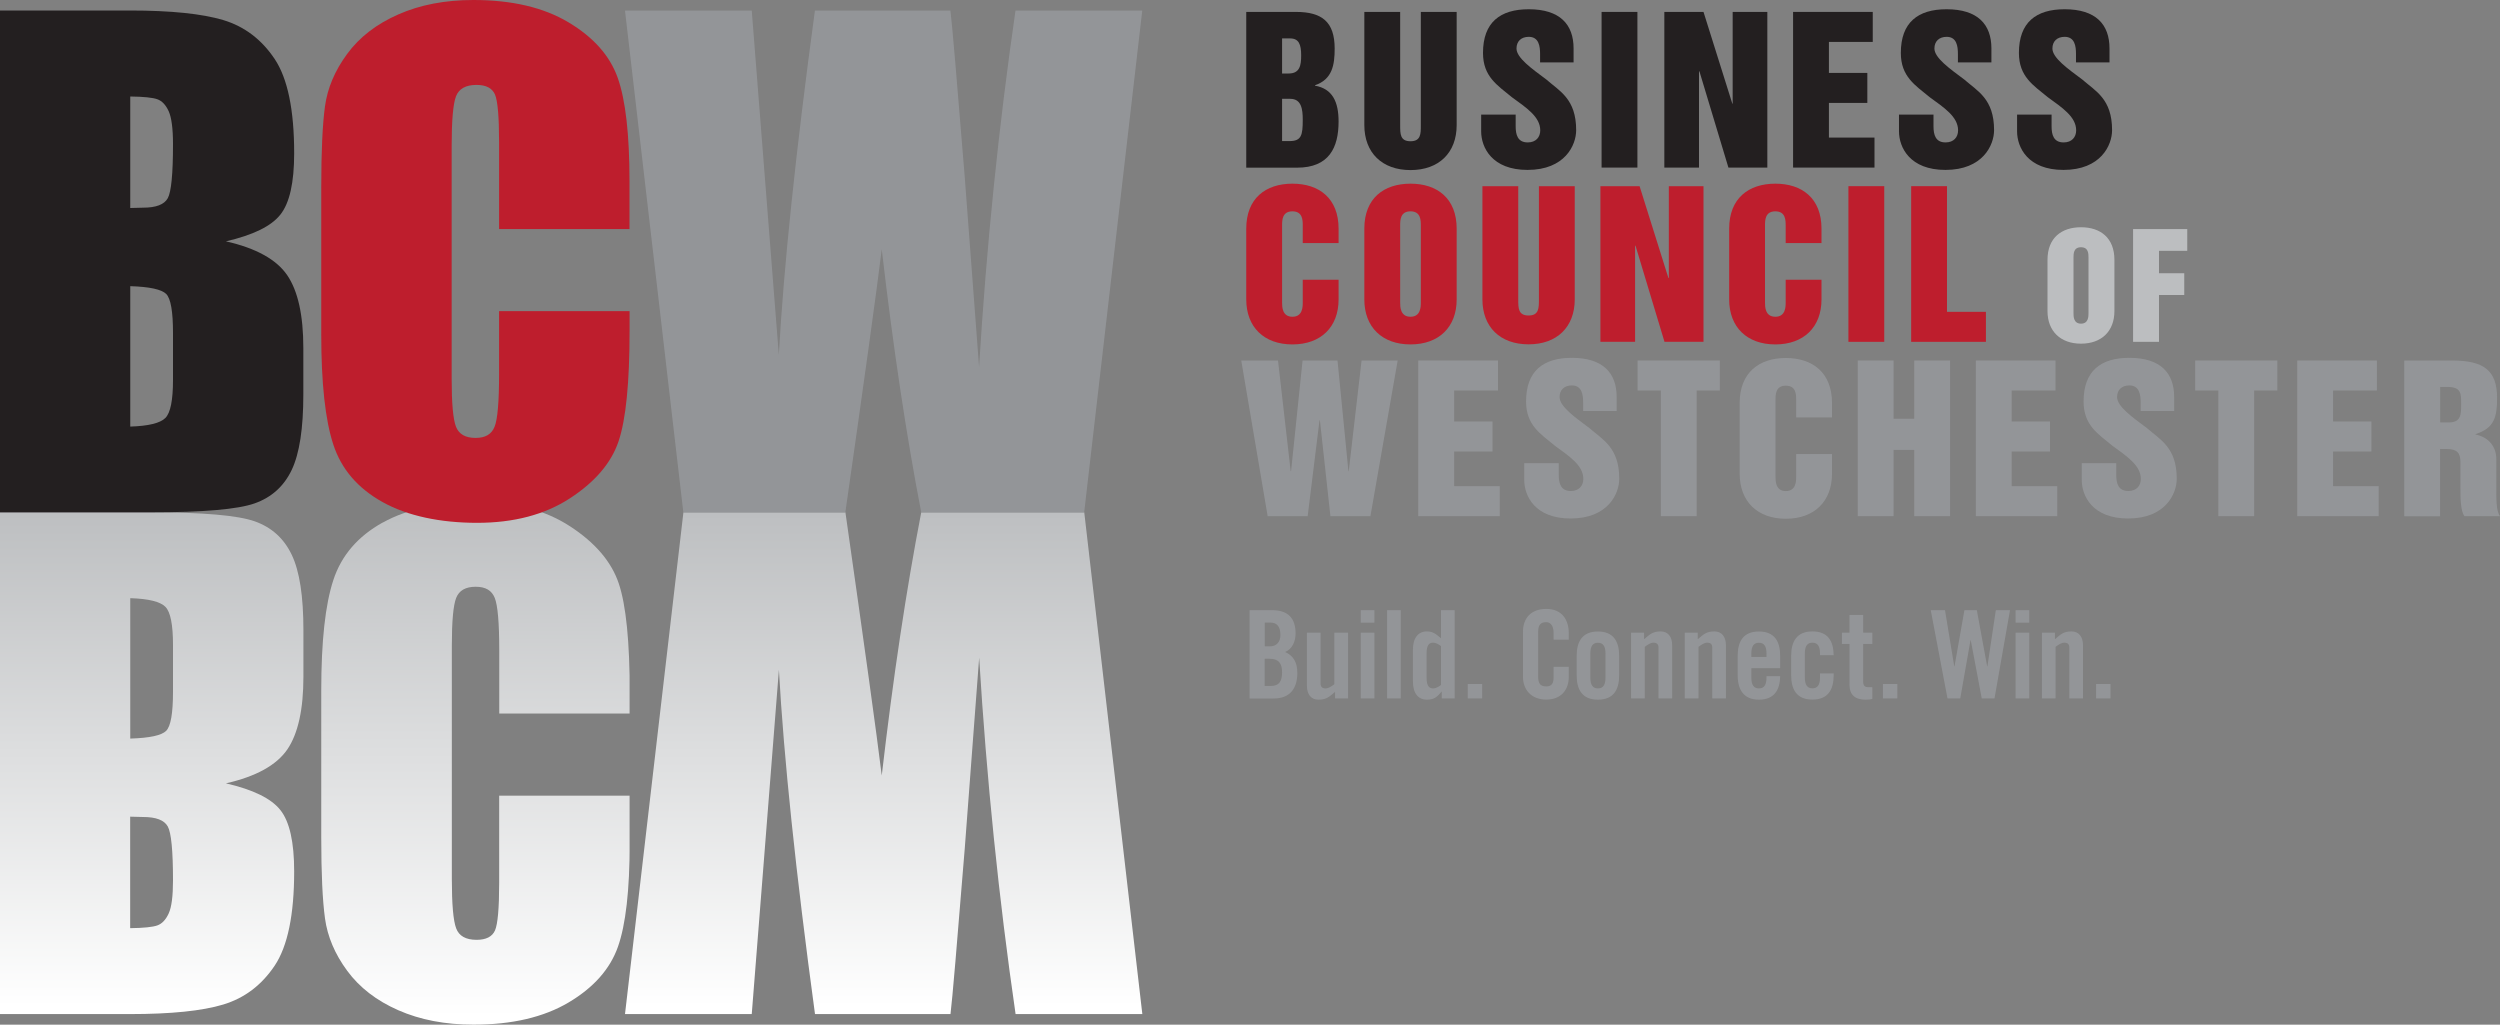 <?xml version="1.0" encoding="UTF-8"?>
<svg xmlns="http://www.w3.org/2000/svg" xmlns:xlink="http://www.w3.org/1999/xlink" id="Layer_2" data-name="Layer 2" viewBox="0 0 300 122.96">
  <rect x="0" y="0" width="300" height="122.96" fill="#808080" stroke="none"/>
  <defs>
    <style>
      .cls-1 {
        fill: none;
      }

      .cls-2 {
        fill: url(#linear-gradient);
      }

      .cls-3 {
        clip-path: url(#clippath);
      }

      .cls-4 {
        fill: #939598;
      }

      .cls-5 {
        fill: #bcbec0;
      }

      .cls-6 {
        fill: #be1e2d;
      }

      .cls-7 {
        fill: #231f20;
      }

      .cls-8 {
        clip-path: url(#clippath-1);
      }

      .cls-9 {
        clip-path: url(#clippath-3);
      }

      .cls-10 {
        clip-path: url(#clippath-2);
      }

      .cls-11 {
        fill: url(#linear-gradient-3);
      }

      .cls-12 {
        fill: url(#linear-gradient-2);
      }
    </style>
    <clipPath id="clippath">
      <path class="cls-1" d="M15.63,98c.67,.02,1.19,.04,1.56,.04,1.54,0,2.52,.38,2.94,1.13,.42,.75,.63,2.92,.63,6.49,0,1.88-.17,3.2-.52,3.96-.35,.76-.8,1.23-1.36,1.43-.56,.2-1.64,.31-3.26,.33v-13.39Zm0-26.22c2.21,.07,3.61,.42,4.22,1.04,.61,.62,.91,2.15,.91,4.57v5.62c0,2.58-.27,4.14-.82,4.69-.55,.55-1.98,.86-4.31,.93v-16.85ZM0,61.48v60.21H15.59c4.93,0,8.67-.38,11.21-1.15,2.54-.77,4.59-2.32,6.16-4.66,1.56-2.34,2.34-6.11,2.34-11.32,0-3.52-.55-5.97-1.66-7.36-1.1-1.39-3.28-2.45-6.53-3.2,3.62-.82,6.07-2.18,7.37-4.07,1.29-1.9,1.93-4.81,1.93-8.73v-5.58c0-4.07-.46-7.08-1.4-9.04-.93-1.96-2.41-3.3-4.44-4.02-2.03-.72-6.2-1.08-12.5-1.08H0Z"></path>
    </clipPath>
    <linearGradient id="linear-gradient" x1="434.57" y1="1790.22" x2="436.22" y2="1790.22" gradientTransform="translate(65179.34 15939.15) rotate(-90) scale(36.4 -36.4)" gradientUnits="userSpaceOnUse">
      <stop offset="0" stop-color="#fff"></stop>
      <stop offset="1" stop-color="#bcbec0"></stop>
    </linearGradient>
    <clipPath id="clippath-1">
      <path class="cls-1" d="M45.91,62.71c-2.98,1.66-4.95,3.96-5.91,6.9-.97,2.94-1.45,7.36-1.45,13.26v17.59c0,4.34,.15,7.59,.45,9.76,.3,2.17,1.18,4.26,2.66,6.27,1.48,2.01,3.52,3.59,6.14,4.74,2.62,1.15,5.62,1.73,9.02,1.73,4.61,0,8.42-.89,11.42-2.67,3-1.78,4.97-4.01,5.91-6.67,.94-2.66,1.41-6.8,1.41-12.42v-5.72h-15.66v10.47c0,3.04-.17,4.94-.5,5.7-.33,.75-1.07,1.13-2.21,1.13-1.29,0-2.11-.46-2.45-1.38-.35-.92-.52-2.9-.52-5.95v-27.97c0-2.92,.17-4.83,.52-5.73,.35-.89,1.13-1.34,2.34-1.34s1.93,.45,2.29,1.34c.36,.9,.54,3,.54,6.3v7.57h15.66v-2.35c0-6.23-.44-10.65-1.32-13.26-.88-2.61-2.83-4.89-5.84-6.85-3.01-1.96-6.73-2.94-11.14-2.94s-8.37,.83-11.34,2.49"></path>
    </clipPath>
    <linearGradient id="linear-gradient-2" x1="433.28" y1="1789.24" x2="434.93" y2="1789.24" gradientTransform="translate(67917.53 16555.92) rotate(-90) scale(37.93 -37.93)" xlink:href="#linear-gradient"></linearGradient>
    <clipPath id="clippath-2">
      <path class="cls-1" d="M110.55,61.48c-1.79,9.25-3.37,19.77-4.74,31.58-.62-5.06-2.08-15.59-4.36-31.58h-19.44l-7.01,60.21h15.21l1.66-21.01,1.6-20.31c.58,10.51,2.02,24.29,4.33,41.32h16.26c.22-1.76,.78-8.38,1.71-19.86l1.73-22.91c.89,14.58,2.35,28.83,4.37,42.77h15.21l-6.97-60.21h-19.55Z"></path>
    </clipPath>
    <linearGradient id="linear-gradient-3" y1="1789.27" y2="1789.27" gradientTransform="translate(65232.44 15939.15) rotate(-90) scale(36.4 -36.4)" xlink:href="#linear-gradient"></linearGradient>
    <clipPath id="clippath-3">
      <rect class="cls-1" width="300" height="122.96"></rect>
    </clipPath>
  </defs>
  <g id="Layer_1-2" data-name="Layer 1">
    <g>
      <g class="cls-3">
        <rect class="cls-2" x="0" y="61.48" width="36.42" height="60.21"></rect>
      </g>
      <g class="cls-8">
        <rect class="cls-12" x="38.54" y="60.22" width="37.01" height="62.74"></rect>
      </g>
      <g class="cls-10">
        <rect class="cls-11" x="75" y="61.48" width="62.08" height="60.21"></rect>
      </g>
      <g class="cls-9">
        <path class="cls-7" d="M-.03,1.26H15.59c4.93,0,8.67,.39,11.21,1.15,2.54,.77,4.59,2.32,6.16,4.67,1.56,2.34,2.34,6.11,2.34,11.32,0,3.52-.55,5.97-1.66,7.36-1.1,1.39-3.28,2.45-6.53,3.2,3.62,.82,6.07,2.18,7.36,4.07,1.29,1.9,1.93,4.81,1.93,8.73v5.58c0,4.07-.46,7.08-1.39,9.04s-2.41,3.3-4.44,4.02c-2.03,.72-6.2,1.08-12.5,1.08H-.03V1.26ZM15.63,11.57v13.39c.67-.02,1.19-.04,1.56-.04,1.54,0,2.52-.38,2.94-1.13,.42-.76,.63-2.92,.63-6.49,0-1.88-.18-3.21-.52-3.96-.35-.76-.8-1.23-1.36-1.43-.56-.2-1.64-.31-3.25-.33m0,22.76v16.85c2.21-.07,3.61-.42,4.22-1.04,.61-.62,.91-2.14,.91-4.57v-5.62c0-2.58-.27-4.14-.82-4.69-.55-.54-1.98-.86-4.31-.93"></path>
      </g>
      <g>
        <path class="cls-6" d="M75.55,27.49h-15.66v-10.47c0-3.04-.17-4.94-.5-5.7-.34-.75-1.07-1.13-2.21-1.13-1.29,0-2.11,.46-2.46,1.37-.35,.92-.52,2.9-.52,5.95v27.97c0,2.92,.17,4.83,.52,5.73,.35,.89,1.13,1.34,2.34,1.34s1.93-.45,2.29-1.34c.36-.89,.54-3,.54-6.3v-7.57h15.66v2.35c0,6.23-.44,10.65-1.32,13.26-.88,2.61-2.83,4.89-5.84,6.85s-6.73,2.94-11.14,2.94-8.37-.83-11.34-2.49c-2.98-1.66-4.95-3.96-5.91-6.9-.97-2.94-1.45-7.36-1.45-13.26V22.5c0-4.34,.15-7.59,.45-9.76,.3-2.17,1.18-4.26,2.66-6.27,1.47-2.01,3.52-3.59,6.14-4.74C50.4,.58,53.41,0,56.81,0,61.42,0,65.22,.89,68.22,2.68s4.97,4.01,5.91,6.67c.94,2.66,1.41,6.8,1.41,12.42v5.72Z"></path>
        <path class="cls-4" d="M137.07,1.27l-6.97,60.22h-19.55c-1.79-9.25-3.37-19.78-4.74-31.58-.62,5.06-2.08,15.59-4.37,31.58h-19.44L75,1.27h15.21l1.65,21.01,1.6,20.31c.58-10.51,2.02-24.28,4.33-41.32h16.26c.22,1.76,.78,8.38,1.71,19.86l1.73,22.91c.89-14.57,2.35-28.83,4.37-42.77h15.21Z"></path>
        <path class="cls-7" d="M149.55,1.43h5.96c3.13,0,4.65,1.19,4.65,4.4,0,1.96-.28,3.69-2.36,4.4v.05c2.1,.37,2.83,1.94,2.83,4.3,0,3.13-1.14,5.54-4.98,5.54h-6.1V1.43Zm4.3,7.39h.79c1.36,0,1.5-1.01,1.5-2.18,0-1.31-.28-2.03-1.33-2.03h-.96v4.21Zm0,8.11h.89c1.43,0,1.59-.7,1.59-2.55,0-1.29-.16-2.52-1.5-2.52h-.98v5.07Z"></path>
        <path class="cls-7" d="M163.72,1.43h4.3V15.06c0,1.01,0,1.89,1.24,1.89s1.24-.89,1.24-1.89V1.43h4.3V15.01c0,3.32-2.13,5.4-5.54,5.4s-5.54-2.08-5.54-5.4V1.43Z"></path>
        <path class="cls-7" d="M181.88,13.77v1.38c0,1.01,.23,1.94,1.45,1.94,.98,0,1.5-.63,1.5-1.45,0-1.64-1.71-2.74-3.41-3.98-1.73-1.43-3.46-2.46-3.46-5.31,0-3.67,2.06-5.24,5.49-5.24,3.74,0,5.38,1.82,5.38,4.7v1.68h-4.02v-1.01c0-.93-.14-2.06-1.36-2.06-.91,0-1.47,.54-1.47,1.4,0,1.12,1.82,2.41,3.58,3.72,1.59,1.4,3.58,2.32,3.58,6.08,0,1.8-1.35,4.77-5.84,4.77-4.26,0-5.56-2.69-5.56-4.63v-2.01h4.16Z"></path>
        <rect class="cls-7" x="192.19" y="1.43" width="4.3" height="18.68"></rect>
        <polygon class="cls-7" points="199.72 1.43 204.42 1.43 207.88 12.44 207.92 12.44 207.92 1.43 212.08 1.43 212.08 20.11 207.41 20.11 203.93 8.56 203.88 8.56 203.88 20.11 199.72 20.11 199.72 1.43"></polygon>
        <polygon class="cls-7" points="215.17 1.43 224.73 1.43 224.73 5.03 219.47 5.03 219.47 8.75 224.08 8.75 224.08 12.35 219.47 12.35 219.47 16.51 224.94 16.51 224.94 20.11 215.17 20.11 215.17 1.43"></polygon>
        <path class="cls-7" d="M232.02,13.77v1.38c0,1.01,.23,1.94,1.45,1.94,.98,0,1.5-.63,1.5-1.45,0-1.64-1.71-2.74-3.41-3.98-1.73-1.43-3.46-2.46-3.46-5.31,0-3.67,2.06-5.24,5.49-5.24,3.74,0,5.38,1.82,5.38,4.7v1.68h-4.02v-1.01c0-.93-.14-2.06-1.35-2.06-.91,0-1.47,.54-1.47,1.4,0,1.12,1.82,2.41,3.58,3.72,1.59,1.4,3.58,2.32,3.58,6.08,0,1.8-1.36,4.77-5.84,4.77-4.26,0-5.57-2.69-5.57-4.63v-2.01h4.16Z"></path>
        <path class="cls-7" d="M246.19,13.77v1.38c0,1.01,.23,1.94,1.45,1.94,.98,0,1.5-.63,1.5-1.45,0-1.64-1.71-2.74-3.41-3.98-1.73-1.43-3.46-2.46-3.46-5.31,0-3.67,2.06-5.24,5.49-5.24,3.74,0,5.38,1.82,5.38,4.7v1.68h-4.02v-1.01c0-.93-.14-2.06-1.36-2.06-.91,0-1.47,.54-1.47,1.4,0,1.12,1.82,2.41,3.58,3.72,1.59,1.4,3.58,2.32,3.58,6.08,0,1.8-1.35,4.77-5.84,4.77-4.26,0-5.56-2.69-5.56-4.63v-2.01h4.16Z"></path>
        <path class="cls-6" d="M149.55,27.44c0-3.65,2.34-5.4,5.54-5.4s5.54,1.75,5.54,5.4v1.73h-4.3v-2.1c0-.63,0-1.71-1.24-1.71s-1.24,1.08-1.24,1.71v9.23c0,.49,0,1.71,1.24,1.71s1.24-1.22,1.24-1.71v-2.73h4.3v2.36c0,3.32-2.13,5.4-5.54,5.4s-5.54-2.08-5.54-5.4v-8.49Z"></path>
        <path class="cls-6" d="M163.72,27.44c0-3.65,2.34-5.4,5.54-5.4s5.54,1.76,5.54,5.4v8.49c0,3.32-2.13,5.4-5.54,5.4s-5.54-2.08-5.54-5.4v-8.49Zm4.3,8.86c0,.49,0,1.71,1.24,1.71s1.24-1.22,1.24-1.71v-9.23c0-.63,0-1.71-1.24-1.71s-1.24,1.08-1.24,1.71v9.23Z"></path>
        <path class="cls-6" d="M177.89,22.34h4.3v13.63c0,1.01,0,1.89,1.24,1.89s1.24-.89,1.24-1.89v-13.63h4.3v13.58c0,3.32-2.13,5.4-5.54,5.4s-5.54-2.08-5.54-5.4v-13.58Z"></path>
        <polygon class="cls-6" points="192.05 22.34 196.75 22.34 200.21 33.36 200.26 33.36 200.26 22.34 204.42 22.34 204.42 41.02 199.74 41.02 196.26 29.48 196.21 29.48 196.21 41.02 192.05 41.02 192.05 22.34"></polygon>
        <path class="cls-6" d="M207.5,27.44c0-3.65,2.34-5.4,5.54-5.4s5.54,1.75,5.54,5.4v1.73h-4.3v-2.1c0-.63,0-1.71-1.24-1.71s-1.24,1.08-1.24,1.71v9.23c0,.49,0,1.71,1.24,1.71s1.24-1.22,1.24-1.71v-2.73h4.3v2.36c0,3.32-2.13,5.4-5.54,5.4s-5.54-2.08-5.54-5.4v-8.49Z"></path>
        <rect class="cls-6" x="221.81" y="22.34" width="4.3" height="18.68"></rect>
        <polygon class="cls-6" points="229.34 22.34 233.64 22.34 233.64 37.42 238.31 37.42 238.31 41.02 229.34 41.02 229.34 22.34"></polygon>
        <path class="cls-5" d="M245.7,31.18c0-2.64,1.69-3.91,4.02-3.91s4.01,1.27,4.01,3.91v6.15c0,2.41-1.54,3.91-4.01,3.91s-4.02-1.51-4.02-3.91v-6.15Zm3.12,6.42c0,.36,0,1.24,.9,1.24s.9-.88,.9-1.24v-6.69c0-.46,0-1.24-.9-1.24s-.9,.78-.9,1.24v6.69Z"></path>
        <polygon class="cls-5" points="255.97 27.49 262.47 27.49 262.47 30.1 259.08 30.1 259.08 32.79 262.11 32.79 262.11 35.4 259.08 35.4 259.08 41.02 255.97 41.02 255.97 27.49"></polygon>
        <polygon class="cls-4" points="148.95 43.26 153.36 43.26 154.88 56.54 154.93 56.54 156.31 43.26 160.5 43.26 161.81 56.54 161.85 56.54 163.39 43.26 167.72 43.26 164.45 61.94 159.65 61.94 158.39 50.44 158.34 50.44 156.92 61.94 152.12 61.94 148.95 43.26"></polygon>
        <polygon class="cls-4" points="170.19 43.26 179.76 43.26 179.76 46.86 174.5 46.86 174.5 50.58 179.1 50.58 179.1 54.18 174.5 54.18 174.5 58.34 179.97 58.34 179.97 61.94 170.19 61.94 170.19 43.26"></polygon>
        <path class="cls-4" d="M187.05,55.6v1.38c0,1.01,.23,1.94,1.45,1.94,.98,0,1.5-.63,1.5-1.45,0-1.64-1.71-2.73-3.41-3.98-1.73-1.43-3.46-2.46-3.46-5.31,0-3.67,2.06-5.24,5.49-5.24,3.74,0,5.38,1.82,5.38,4.7v1.68h-4.02v-1.01c0-.93-.14-2.06-1.36-2.06-.91,0-1.47,.54-1.47,1.4,0,1.12,1.82,2.41,3.58,3.72,1.59,1.4,3.58,2.32,3.58,6.08,0,1.8-1.35,4.77-5.84,4.77-4.26,0-5.56-2.69-5.56-4.63v-2.01h4.16Z"></path>
        <polygon class="cls-4" points="196.51 43.26 206.38 43.26 206.38 46.86 203.6 46.86 203.6 61.94 199.3 61.94 199.3 46.86 196.51 46.86 196.51 43.26"></polygon>
        <path class="cls-4" d="M208.76,48.36c0-3.65,2.34-5.4,5.54-5.4s5.54,1.75,5.54,5.4v1.73h-4.3v-2.1c0-.63,0-1.71-1.24-1.71s-1.24,1.08-1.24,1.71v9.23c0,.49,0,1.71,1.24,1.71s1.24-1.22,1.24-1.71v-2.73h4.3v2.36c0,3.32-2.13,5.4-5.54,5.4s-5.54-2.08-5.54-5.4v-8.49Z"></path>
        <polygon class="cls-4" points="222.93 43.26 227.23 43.26 227.23 50.25 229.71 50.25 229.71 43.26 234.01 43.26 234.01 61.94 229.71 61.94 229.71 53.99 227.23 53.99 227.23 61.94 222.93 61.94 222.93 43.26"></polygon>
        <polygon class="cls-4" points="237.1 43.26 246.66 43.26 246.66 46.86 241.4 46.86 241.4 50.58 246 50.58 246 54.18 241.4 54.18 241.4 58.34 246.87 58.34 246.87 61.94 237.1 61.94 237.1 43.26"></polygon>
        <path class="cls-4" d="M253.95,55.6v1.38c0,1.01,.23,1.94,1.45,1.94,.98,0,1.5-.63,1.5-1.45,0-1.64-1.71-2.73-3.41-3.98-1.73-1.43-3.46-2.46-3.46-5.31,0-3.67,2.06-5.24,5.49-5.24,3.74,0,5.38,1.82,5.38,4.7v1.68h-4.02v-1.01c0-.93-.14-2.06-1.36-2.06-.91,0-1.47,.54-1.47,1.4,0,1.12,1.82,2.41,3.58,3.72,1.59,1.4,3.58,2.32,3.58,6.08,0,1.8-1.35,4.77-5.84,4.77-4.26,0-5.56-2.69-5.56-4.63v-2.01h4.16Z"></path>
        <polygon class="cls-4" points="263.42 43.26 273.28 43.26 273.28 46.86 270.5 46.86 270.5 61.94 266.2 61.94 266.2 46.86 263.42 46.86 263.42 43.26"></polygon>
        <polygon class="cls-4" points="275.67 43.26 285.23 43.26 285.23 46.86 279.97 46.86 279.97 50.58 284.57 50.58 284.57 54.18 279.97 54.18 279.97 58.34 285.44 58.34 285.44 61.94 275.67 61.94 275.67 43.26"></polygon>
        <path class="cls-4" d="M288.52,43.26h5.68c3.83,0,5.45,1.15,5.45,4.51,0,2.2-.3,3.62-2.59,4.32v.05c1.52,.3,2.5,1.4,2.5,2.97v3.3c0,1.24-.05,2.92,.44,3.53h-4.26c-.49-.61-.49-2.29-.49-3.53v-2.99c0-1.08-.42-1.54-1.64-1.54h-.8v8.07h-4.3v-18.68Zm4.3,7.43h1.05c1.47,0,1.47-.98,1.47-2.2,0-1.31,0-2.06-1.68-2.06h-.84v4.26Z"></path>
        <path class="cls-4" d="M149.95,73.22h2.7c1.95,0,2.82,1,2.82,2.8,0,.91-.38,1.86-1.26,2.22,.92,.41,1.47,1.14,1.47,2.51,0,1.75-.78,3.07-2.85,3.07h-2.88v-10.59Zm1.82,4.34h.66c.69,0,1.22-.47,1.22-1.35,0-.98-.38-1.5-1.19-1.5h-.69v2.85Zm0,4.75h.76c.97,0,1.32-.56,1.32-1.63s-.41-1.63-1.5-1.63h-.59v3.26Z"></path>
        <path class="cls-4" d="M161.77,75.92v7.89h-1.56v-.79c-.69,.59-1.04,.94-2,.94-.87,0-1.38-.63-1.38-1.66v-6.38h1.64v6.12c0,.4,.23,.57,.59,.57s.67-.22,1.06-.5v-6.19h1.64Z"></path>
        <path class="cls-4" d="M163.29,73.22h1.64v1.5h-1.64v-1.5Zm0,2.7h1.64v7.89h-1.64v-7.89Z"></path>
        <rect class="cls-4" x="166.45" y="73.22" width="1.64" height="10.59"></rect>
        <path class="cls-4" d="M173.01,83.81v-.82h-.03c-.54,.69-.94,.97-1.76,.97-1.03,0-1.67-.76-1.67-2.2v-3.79c0-1.44,.65-2.2,1.67-2.2,.72,0,1.06,.29,1.7,.82v-3.37h1.64v10.59h-1.56Zm-.09-6.28c-.32-.23-.62-.41-.94-.41-.44,0-.79,.23-.79,1.28v2.93c0,1.04,.35,1.28,.79,1.28,.32,0,.62-.18,.94-.41v-4.67Z"></path>
        <rect class="cls-4" x="176.13" y="82.08" width="1.73" height="1.73"></rect>
        <path class="cls-4" d="M186.43,76.76v-.82c0-.9-.41-1.28-.88-1.28-.73,0-.97,.38-.97,1.17v5.37c0,.79,.23,1.17,.97,1.17,.66,0,.88-.38,.88-1.07v-1.28h1.82v1.22c0,1.5-.88,2.71-2.7,2.71s-2.79-1.22-2.79-2.71v-5.46c0-1.5,.88-2.71,2.79-2.71s2.7,1.32,2.7,2.91v.78h-1.82Z"></path>
        <path class="cls-4" d="M189.2,78.71c0-1.73,.68-2.93,2.55-2.93s2.55,1.2,2.55,2.93v2.32c0,1.73-.67,2.93-2.55,2.93s-2.55-1.2-2.55-2.93v-2.32Zm3.46-.29c0-.91-.32-1.29-.91-1.29s-.91,.38-.91,1.29v2.9c0,.91,.32,1.29,.91,1.29s.91-.38,.91-1.29v-2.9Z"></path>
        <path class="cls-4" d="M195.73,83.81v-7.89h1.56v.79c.69-.59,1.04-.94,1.99-.94,.87,0,1.38,.63,1.38,1.66v6.38h-1.64v-6.12c0-.4-.23-.57-.59-.57s-.67,.22-1.06,.5v6.19h-1.64Z"></path>
        <path class="cls-4" d="M202.17,83.81v-7.89h1.56v.79c.69-.59,1.04-.94,2-.94,.87,0,1.38,.63,1.38,1.66v6.38h-1.64v-6.12c0-.4-.23-.57-.59-.57s-.67,.22-1.06,.5v6.19h-1.64Z"></path>
        <path class="cls-4" d="M213.62,80.18h-3.46v1.14c0,.91,.32,1.29,.91,1.29s.91-.38,.91-1.29v-.18h1.64c-.03,1.67-.72,2.82-2.55,2.82s-2.55-1.2-2.55-2.93v-2.32c0-1.73,.67-2.93,2.55-2.93s2.55,1.2,2.55,2.93v1.47Zm-1.64-1.35v-.41c0-.91-.32-1.29-.91-1.29s-.91,.38-.91,1.29v.41h1.82Z"></path>
        <path class="cls-4" d="M218.4,78.62v-.21c0-.91-.32-1.29-.91-1.29s-.91,.38-.91,1.29v2.9c0,.91,.32,1.29,.91,1.29s.91-.38,.91-1.29v-.5h1.64v.21c0,1.73-.67,2.93-2.55,2.93s-2.55-1.2-2.55-2.93v-2.32c0-1.73,.68-2.93,2.55-2.93s2.52,1.16,2.55,2.85h-1.64Z"></path>
        <path class="cls-4" d="M221.03,77.27v-1.35h.91v-2.13h1.64v2.13h1.1v1.35h-1.1v4.55c0,.41,.18,.64,.56,.64h.54v1.41c-.22,.06-.41,.09-.82,.09-1.23,0-1.92-.57-1.92-1.78v-4.91h-.91Z"></path>
        <rect class="cls-4" x="225.95" y="82.08" width="1.73" height="1.73"></rect>
        <polygon class="cls-4" points="235.73 73.22 237.22 73.22 238.46 79.97 238.49 79.97 239.5 73.22 241.2 73.22 239.34 83.81 237.81 83.81 236.49 76.82 236.46 76.82 235.23 83.81 233.7 83.81 231.69 73.22 233.4 73.22 234.51 79.97 234.54 79.97 235.73 73.22"></polygon>
        <path class="cls-4" d="M241.87,73.22h1.64v1.5h-1.64v-1.5Zm0,2.7h1.64v7.89h-1.64v-7.89Z"></path>
        <path class="cls-4" d="M245.03,83.81v-7.89h1.56v.79c.69-.59,1.04-.94,1.99-.94,.87,0,1.38,.63,1.38,1.66v6.38h-1.64v-6.12c0-.4-.23-.57-.59-.57s-.68,.22-1.06,.5v6.19h-1.64Z"></path>
        <rect class="cls-4" x="251.53" y="82.08" width="1.73" height="1.73"></rect>
      </g>
    </g>
  </g>
</svg>
